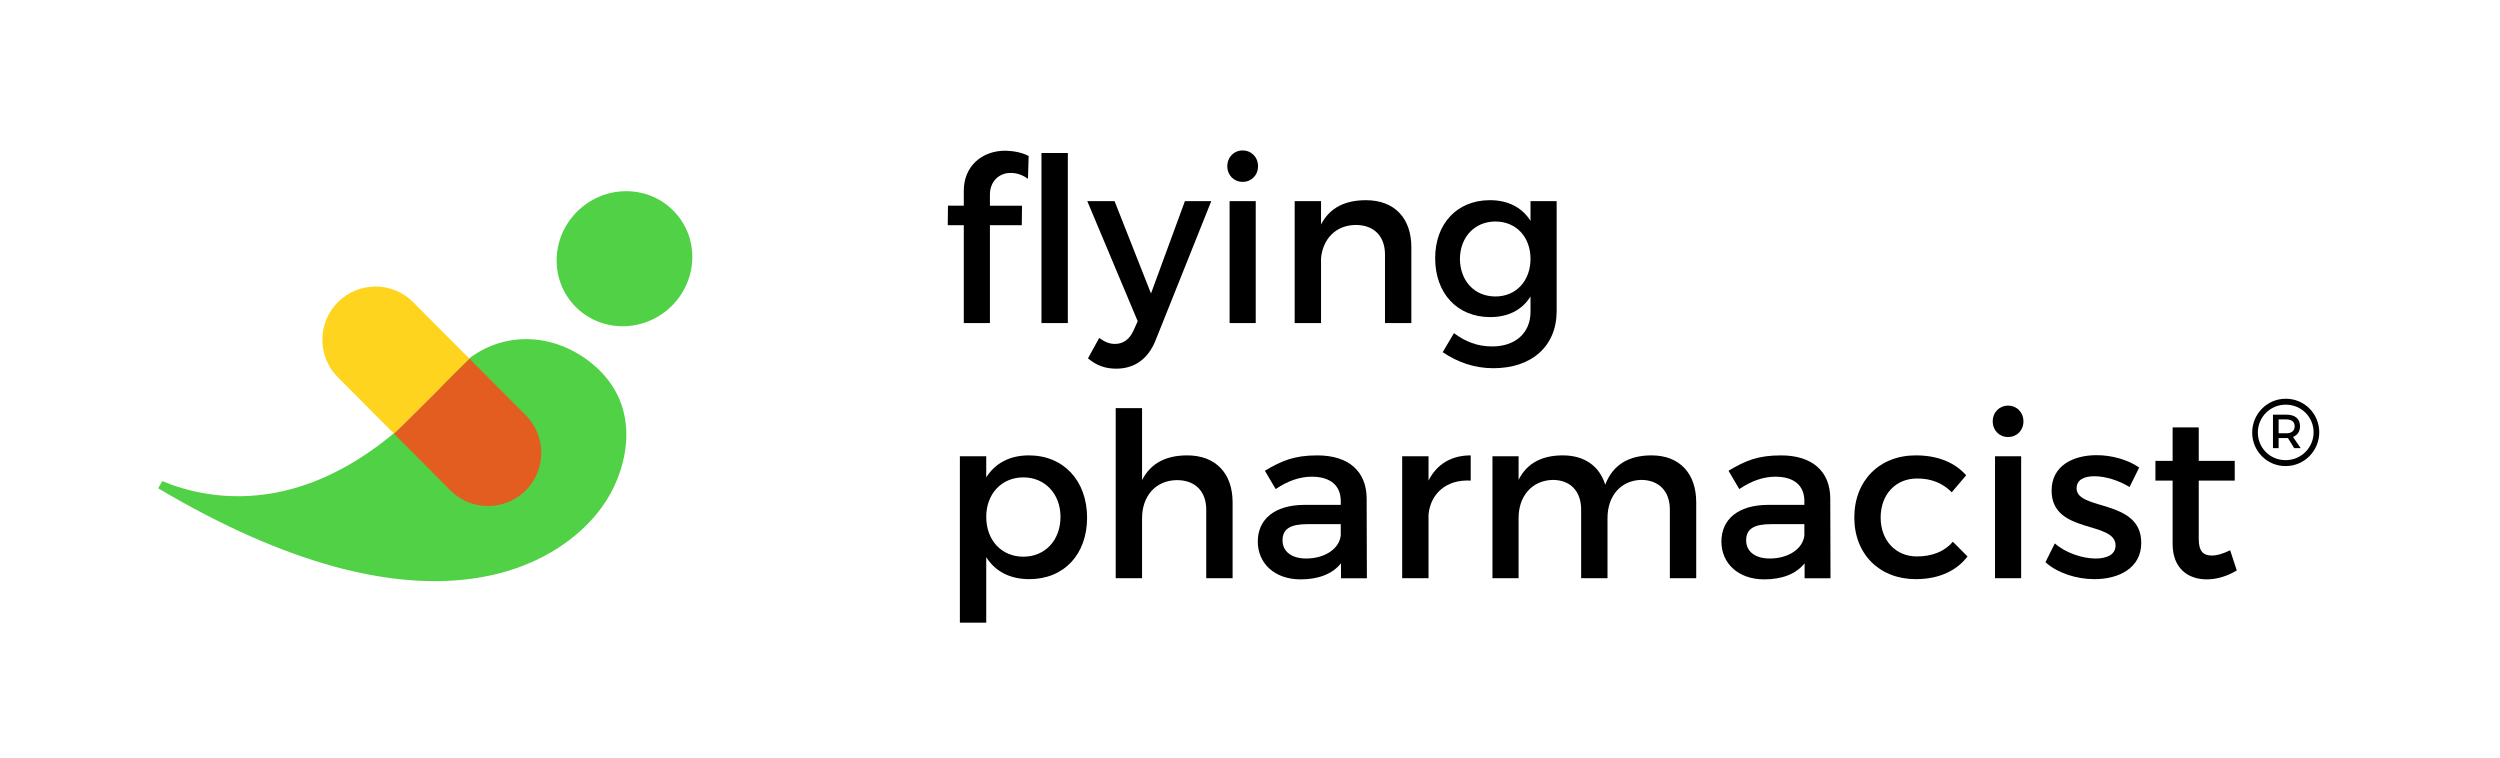 <?xml version="1.0" encoding="utf-8"?>
<!-- Generator: Adobe Illustrator 23.0.4, SVG Export Plug-In . SVG Version: 6.00 Build 0)  -->
<svg version="1.1" id="Layer_1" xmlns="http://www.w3.org/2000/svg" xmlns:xlink="http://www.w3.org/1999/xlink" x="0px" y="0px"
	 viewBox="0 0 2622.54 795.11" style="enable-background:new 0 0 2622.54 795.11;" xml:space="preserve">
<style type="text/css">
	.st0{fill:#50D146;}
	.st1{fill:#FFD41F;}
	.st2{fill:#E35C20;}
</style>
<g>
	<path d="M1055.26,158.08c8.42,0.24,17.55,2.16,23.81,5.53l-0.72,24.05c-5.29-4.09-11.78-6.25-17.79-6.25
		c-12.74-0.24-22.12,9.14-22.12,22.6v11.78h33.66l-0.24,20.44h-33.42v102.67h-27.41V236.22h-16.83l0.24-20.44h16.59v-15.87
		C1011.02,175.15,1029.29,157.84,1055.26,158.08z M1120.17,160.48v178.41h-27.65V160.48H1120.17z"/>
	<path d="M1170.88,386.74c-11.54,0-20.68-3.37-29.58-10.82l11.78-21.4c6.01,4.33,10.82,6.25,16.59,6.25
		c8.41,0,15.15-4.57,19.47-14.19l4.33-9.61l-52.9-126h28.61l38.23,96.9l35.59-96.9h27.65l-58.19,145.47
		C1204.54,376.64,1190.11,386.74,1170.88,386.74z"/>
	<path d="M1319.69,174.43c0,9.38-6.98,16.35-16.12,16.35c-9.13,0-16.11-6.97-16.11-16.35c0-9.62,6.97-16.59,16.11-16.59
		C1312.71,157.84,1319.69,164.81,1319.69,174.43z M1317.29,210.97v127.92h-27.42V210.97H1317.29z"/>
	<path d="M1480.53,259.3v79.59h-27.65V267c0-19.24-11.54-31.02-30.78-31.02c-21.16,0.24-34.39,14.91-36.31,34.86v68.05h-27.65
		V210.97h27.65v24.53c9.13-17.79,25.49-25.49,47.13-25.49C1462.74,210.01,1480.53,228.77,1480.53,259.3z"/>
	<path d="M1632.95,210.97v115.42c0,36.78-26.21,59.87-66.37,59.87c-19.96,0-37.51-6.25-53.14-16.83l11.78-19.96
		c12.02,8.9,24.52,13.95,40.15,13.95c24.28,0,40.16-14.19,40.16-36.31V311c-8.66,13.95-23.08,21.64-42.32,21.64
		c-34.62,0-57.7-25.01-57.7-61.8c0-36.06,22.84-60.59,56.74-60.83c19.72-0.24,34.39,7.69,43.28,21.64v-20.68H1632.95z
		 M1605.53,271.56c0-23.08-15.15-39.19-36.79-39.19c-21.88,0-37.03,16.35-37.27,39.19c0.24,23.09,15.15,39.44,37.27,39.44
		C1590.39,311,1605.53,294.65,1605.53,271.56z"/>
	<path d="M1140.37,543.1c0,38.23-24.05,64.43-60.59,64.43c-20.44,0-35.83-8.17-45.2-23.08v68.77h-27.65V478.66h27.65v22.12
		c9.38-14.91,24.77-23.08,44.72-23.08C1115.61,477.7,1140.37,504.15,1140.37,543.1z M1112.48,542.14
		c0-23.81-16.11-41.36-38.95-41.36c-22.84,0-38.95,17.31-38.95,41.36c0,24.76,16.11,41.84,38.95,41.84
		C1096.37,583.98,1112.48,566.66,1112.48,542.14z"/>
	<path d="M1293.02,526.99v79.58h-27.65v-71.89c0-19.24-11.54-31.02-30.78-31.02c-22.84,0.24-36.55,17.31-36.55,39.91v62.99h-27.65
		V428.17h27.65v75.5c9.13-18.04,25.49-25.97,47.37-25.97C1275.23,477.7,1293.02,496.45,1293.02,526.99z"/>
	<path d="M1406.72,606.57v-15.63c-9.13,11.3-23.81,16.83-42.32,16.83c-27.65,0-44.96-17.07-44.96-39.67
		c0-23.32,17.55-38.23,48.33-38.47h38.72v-3.84c0-16.11-10.34-25.73-30.54-25.73c-12.26,0-25.01,4.33-37.75,12.99l-11.31-19.23
		c17.79-10.58,30.78-16.11,55.06-16.11c32.94,0,51.46,16.83,51.69,44.96l0.25,83.91H1406.72z M1406.48,561.61v-11.78h-34.63
		c-18.03,0-26.45,4.81-26.45,17.07c0,11.54,9.38,18.99,24.77,18.99C1389.89,585.89,1405.04,575.56,1406.48,561.61z"/>
	<path d="M1542.79,477.7v26.45c-25.72-1.44-42.08,13.71-44.24,35.58v66.84h-27.65V478.66h27.65v25.49
		C1507.2,486.83,1522.59,477.7,1542.79,477.7z"/>
	<path d="M1779.36,526.99v79.58h-27.65v-71.89c0-19.48-11.54-31.26-30.3-31.26c-21.88,0.72-35.11,17.55-35.11,39.92v63.23h-27.65
		v-71.89c0-19.48-11.3-31.26-30.05-31.26c-22.12,0.72-35.58,17.55-35.58,39.92v63.23h-27.41V478.66h27.41v24.76
		c8.9-18.03,25.25-25.72,46.4-25.72c22.84,0,38.47,11.3,44.48,30.78c8.18-21.4,25.25-30.78,48.57-30.78
		C1761.81,477.7,1779.36,496.45,1779.36,526.99z"/>
	<path d="M1893.05,606.57v-15.63c-9.13,11.3-23.8,16.83-42.31,16.83c-27.65,0-44.96-17.07-44.96-39.67
		c0-23.32,17.55-38.23,48.33-38.47h38.71v-3.84c0-16.11-10.34-25.73-30.54-25.73c-12.26,0-25,4.33-37.75,12.99l-11.3-19.23
		c17.79-10.58,30.78-16.11,55.06-16.11c32.94,0,51.46,16.83,51.69,44.96l0.24,83.91H1893.05z M1892.81,561.61v-11.78h-34.62
		c-18.04,0-26.45,4.81-26.45,17.07c0,11.54,9.37,18.99,24.76,18.99C1876.22,585.89,1891.37,575.56,1892.81,561.61z"/>
	<path d="M2010.83,501.98c-22.12,0-37.99,16.59-37.99,40.87c0,24.28,15.87,40.87,37.99,40.87c16.11,0,29.1-5.28,37.75-15.39
		l15.39,15.39c-11.54,15.15-30.06,23.81-54.34,23.81c-37.99,0-64.43-26.21-64.43-64.68c0-38.71,26.45-65.16,64.43-65.16
		c23.08,0,41.12,7.46,52.9,20.92l-15.14,17.79C2038.49,507.27,2026.22,501.74,2010.83,501.98z"/>
	<path d="M2122.62,442.11c0,9.37-6.98,16.35-16.11,16.35c-9.13,0-16.11-6.98-16.11-16.35c0-9.62,6.98-16.59,16.11-16.59
		C2115.64,425.52,2122.62,432.5,2122.62,442.11z M2120.22,478.66v127.91h-27.41V478.66H2120.22z"/>
	<path d="M2197.14,499.58c-10.81,0-18.75,3.6-18.75,12.75c0,23.56,68.05,10.81,67.81,57.22c0,26.2-23.32,37.99-49.05,37.99
		c-18.75,0-38.71-6.25-51.45-17.79l9.86-19.72c11.06,9.86,28.85,15.87,42.79,15.87c11.78,0,20.93-4.08,20.93-13.7
		c0-26.21-67.33-11.54-67.09-57.71c0-25.96,22.6-37.02,47.13-37.02c16.11,0,33.19,4.81,44.72,12.99l-10.1,20.43
		C2222.63,503.91,2208.44,499.58,2197.14,499.58z"/>
	<path d="M2346.43,598.4c-10.1,6.01-20.67,9.37-31.49,9.37c-19.24,0-35.83-11.06-35.83-37.27v-66.36h-18.03v-20.68h18.03v-35.11
		h27.41v35.11h37.75v20.68h-37.75v61.31c0,13.22,5.05,17.31,13.71,17.31c5.77,0,11.78-1.93,19.23-5.53L2346.43,598.4z"/>
</g>
<g>
	<path d="M2432.93,453.5c0,19.23-15.48,35.43-35.33,35.43c-19.74,0-35.02-16-35.02-35.22c0-19.23,15.38-35.43,35.23-35.43
		C2417.55,418.27,2432.93,434.17,2432.93,453.5z M2427,453.5c0-15.89-12.68-28.99-29.19-28.99c-16.62,0-29.3,13.3-29.3,29.2
		c0,15.89,12.57,28.99,29.09,28.99C2414.22,482.7,2427,469.4,2427,453.5z M2405.39,458.38l8.1,11.74h-6.86l-6.55-10.6h-1.56h-8.21
		v10.6h-5.93V435h14.13c9.14,0,14.23,4.36,14.23,12.06C2412.77,452.56,2410.17,456.51,2405.39,458.38z M2398.53,454.53
		c5.4,0,8.62-2.7,8.62-7.37s-3.22-7.17-8.62-7.17h-8.21v14.54H2398.53z"/>
</g>
<path class="st0" d="M631.5,531.89c26.73-36.93,44.77-105.54-10.56-150.57c-38.68-31.48-89.13-34.08-126.92-6.68
	c-2.3,1.67-7.93,6.36-10.1,8.23c-2.82,2.42-5.51,5.03-8.09,7.79l-0.24-0.32c-1.5,2.03-3.01,3.83-4.52,5.8
	c-0.32,0.39-0.66,0.74-0.97,1.13c-0.34,0.43-0.59,0.91-0.94,1.32C338.08,552.4,218.88,524.89,170.23,504.71l-4.3,7.55
	C444.21,677.17,584.66,596.61,631.5,531.89z"/>
<ellipse transform="matrix(0.768 -0.64 0.64 0.768 -21.767 482.425)" class="st0" cx="655.25" cy="271.27" rx="71.95" ry="70.08"/>
<path class="st1" d="M413.42,455.06l-59.04-59.33c-21.74-21.84-21.65-57.17,0.19-78.91h0c21.84-21.74,57.17-21.65,78.91,0.19
	l59.04,59.33L413.42,455.06z"/>
<path class="st2" d="M472.46,514.39l-59.04-59.33l79.1-78.72l59.04,59.33c21.74,21.84,21.65,57.17-0.19,78.91l0,0
	C529.53,536.32,494.2,536.23,472.46,514.39z"/>
</svg>

